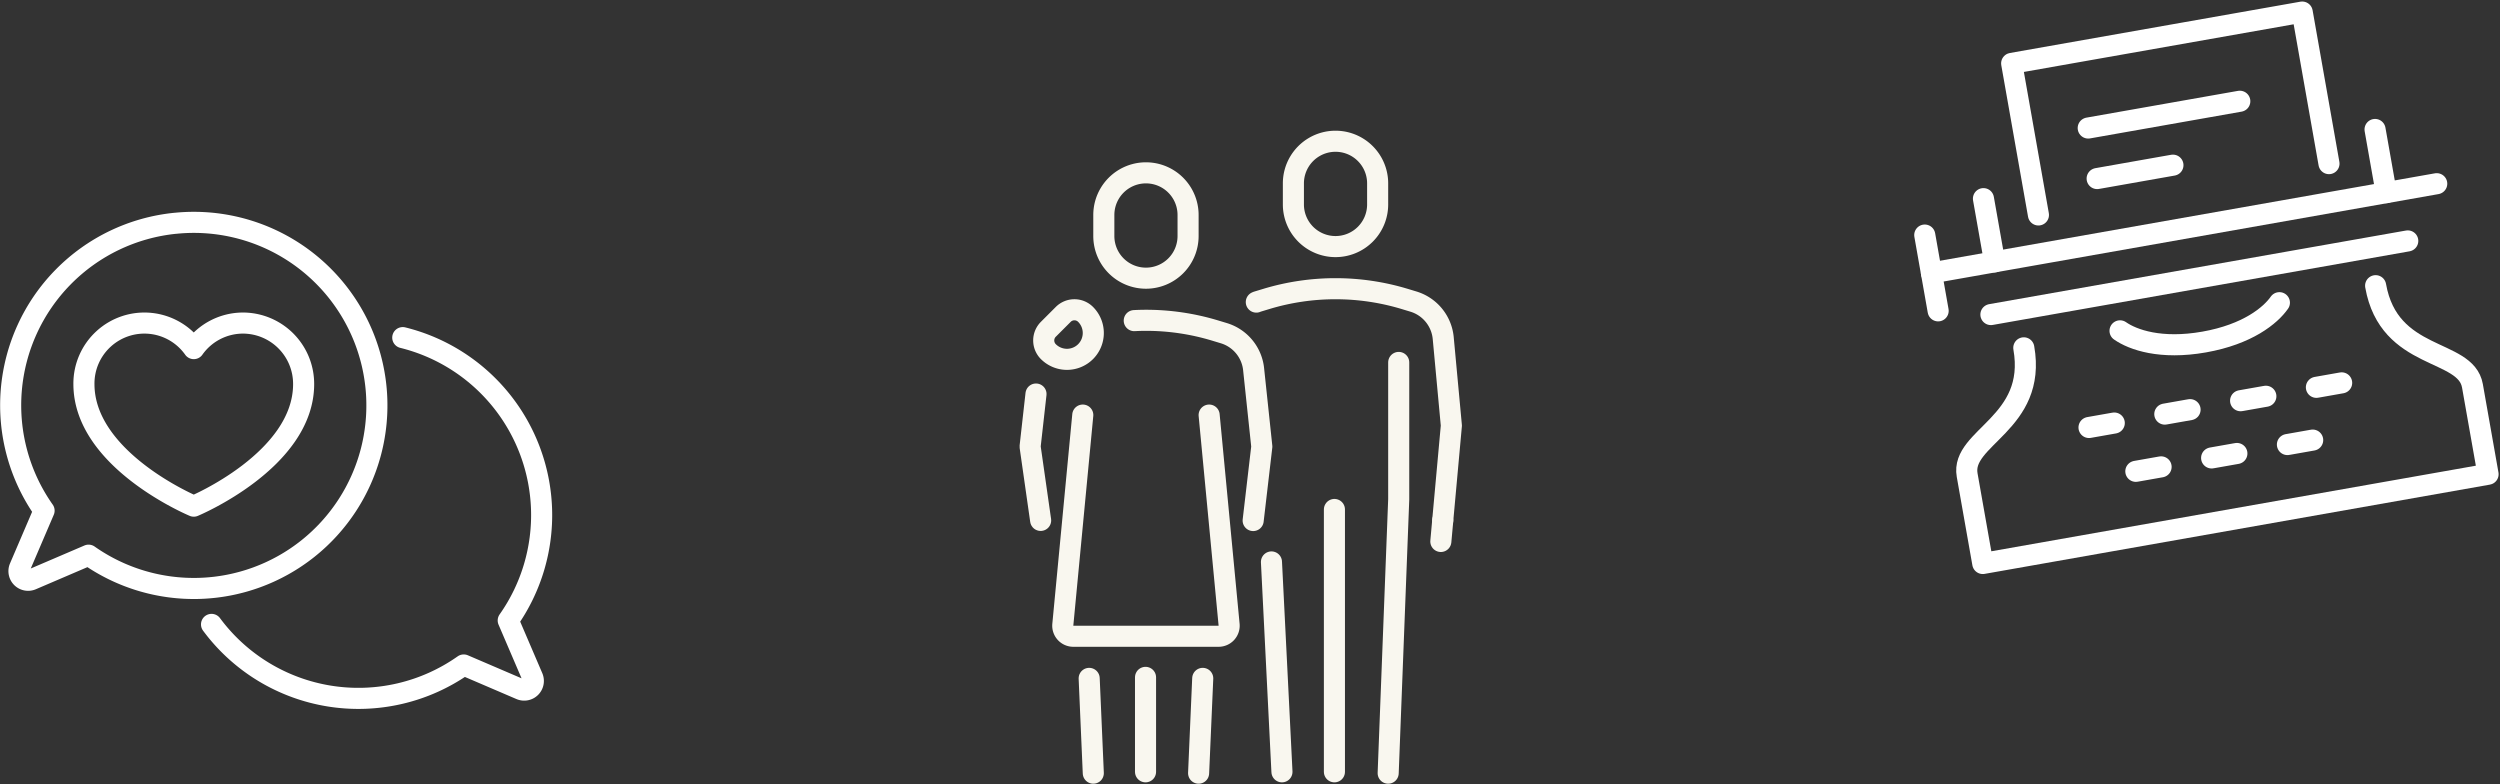<svg xmlns="http://www.w3.org/2000/svg" width="474.421" height="148.807" viewBox="0 0 474.421 148.807">
  <rect x="0" y="0" width="474.421" height="148.807" fill="#333333" stroke="none"/>
  <g id="Group_6463" data-name="Group 6463" transform="translate(16677.346 -6299.232)">
    <g id="Group_6195" data-name="Group 6195" transform="matrix(0.985, -0.174, 0.174, 0.985, -16317.17, 6315.073)">
      <line id="Line_136" data-name="Line 136" x2="4.867" transform="translate(38.939 70.577)" fill="none" stroke="#fff" stroke-linecap="round" stroke-miterlimit="10" stroke-width="4"/>
      <line id="Line_137" data-name="Line 137" x2="4.867" transform="translate(53.541 70.577)" fill="none" stroke="#fff" stroke-linecap="round" stroke-miterlimit="10" stroke-width="4"/>
      <line id="Line_138" data-name="Line 138" x2="4.867" transform="translate(68.144 70.577)" fill="none" stroke="#fff" stroke-linecap="round" stroke-miterlimit="10" stroke-width="4"/>
      <line id="Line_139" data-name="Line 139" x2="4.867" transform="translate(31.638 80.312)" fill="none" stroke="#fff" stroke-linecap="round" stroke-miterlimit="10" stroke-width="4"/>
      <line id="Line_140" data-name="Line 140" x2="4.867" transform="translate(24.337 70.577)" fill="none" stroke="#fff" stroke-linecap="round" stroke-miterlimit="10" stroke-width="4"/>
      <line id="Line_141" data-name="Line 141" x2="4.867" transform="translate(46.24 80.312)" fill="none" stroke="#fff" stroke-linecap="round" stroke-miterlimit="10" stroke-width="4"/>
      <line id="Line_142" data-name="Line 142" x2="4.867" transform="translate(60.842 80.312)" fill="none" stroke="#fff" stroke-linecap="round" stroke-miterlimit="10" stroke-width="4"/>
      <path id="Path_2253" data-name="Path 2253" d="M82.565,0c0,14.6,14.783,14.6,14.783,21.9V38.939H0V21.9C0,14.6,14.782,14.6,14.782,0" transform="translate(0 53.542)" fill="none" stroke="#fff" stroke-linecap="round" stroke-linejoin="round" stroke-width="4"/>
      <path id="Path_2254" data-name="Path 2254" d="M30.705,0c-2.105,2.105-7,4.867-15.353,4.867S2.105,2.105,0,0" transform="translate(33.322 53.542)" fill="none" stroke="#fff" stroke-linecap="round" stroke-miterlimit="10" stroke-width="4"/>
      <line id="Line_143" data-name="Line 143" x2="29.204" transform="translate(34.072 14.602)" fill="none" stroke="#fff" stroke-linecap="round" stroke-linejoin="round" stroke-width="4"/>
      <line id="Line_144" data-name="Line 144" x2="14.602" transform="translate(34.072 24.337)" fill="none" stroke="#fff" stroke-linecap="round" stroke-linejoin="round" stroke-width="4"/>
      <path id="Path_2255" data-name="Path 2255" d="M0,29.2V0H55.975V29.2" transform="translate(21.903 0)" fill="none" stroke="#fff" stroke-linecap="round" stroke-linejoin="round" stroke-width="4"/>
      <line id="Line_145" data-name="Line 145" x1="97.348" transform="translate(0 36.506)" fill="none" stroke="#fff" stroke-linecap="round" stroke-miterlimit="10" stroke-width="4"/>
      <line id="Line_146" data-name="Line 146" y1="12.169" transform="translate(12.168 24.337)" fill="none" stroke="#fff" stroke-linecap="round" stroke-miterlimit="10" stroke-width="4"/>
      <line id="Line_147" data-name="Line 147" y1="12.169" transform="translate(87.613 24.337)" fill="none" stroke="#fff" stroke-linecap="round" stroke-miterlimit="10" stroke-width="4"/>
      <line id="Line_148" data-name="Line 148" x2="80.312" transform="translate(9.735 46.24)" fill="none" stroke="#fff" stroke-linecap="round" stroke-miterlimit="10" stroke-width="4"/>
      <line id="Line_149" data-name="Line 149" y2="14.602" transform="translate(0 29.204)" fill="none" stroke="#fff" stroke-linecap="round" stroke-miterlimit="10" stroke-width="4"/>
    </g>
    <g id="Group_6196" data-name="Group 6196" transform="translate(-16481.865 6326.04)">
      <path id="Path_2258" data-name="Path 2258" d="M189.994,502.986h0A7.994,7.994,0,0,1,182,494.991v-4a7.994,7.994,0,1,1,15.989,0v4A7.994,7.994,0,0,1,189.994,502.986Z" transform="translate(-132.036 -483)" fill="none" stroke="#f9f7ef" stroke-linecap="round" stroke-linejoin="round" stroke-width="4"/>
      <line id="Line_151" data-name="Line 151" x1="0.361" y2="3.973" transform="translate(77.944 71.972)" fill="none" stroke="#f9f7ef" stroke-linecap="round" stroke-linejoin="round" stroke-width="4"/>
      <path id="Path_2259" data-name="Path 2259" d="M157.36,583.538a1.389,1.389,0,0,1,.26-.1l1.719-.52a45.346,45.346,0,0,1,26.1,0l1.719.52a8.017,8.017,0,0,1,5.676,6.995l1.539,16.548-1.639,18.007" transform="translate(-114.431 -553.02)" fill="none" stroke="#f9f7ef" stroke-linecap="round" stroke-linejoin="round" stroke-width="4"/>
      <line id="Line_152" data-name="Line 152" x1="1.991" y1="39.828" transform="translate(45.802 79.83)" fill="none" stroke="#f9f7ef" stroke-linecap="round" stroke-linejoin="round" stroke-width="4"/>
      <path id="Path_2260" data-name="Path 2260" d="M245,707.944l2-51.963V630" transform="translate(-177.049 -588.03)" fill="none" stroke="#f9f7ef" stroke-linecap="round" stroke-linejoin="round" stroke-width="4"/>
      <line id="Line_153" data-name="Line 153" y1="49.785" transform="translate(57.75 69.873)" fill="none" stroke="#f9f7ef" stroke-linecap="round" stroke-linejoin="round" stroke-width="4"/>
      <path id="Path_2261" data-name="Path 2261" d="M63.994,523.986h0A7.994,7.994,0,0,1,56,515.991v-4a7.994,7.994,0,1,1,15.989,0v4A7.994,7.994,0,0,1,63.994,523.986Z" transform="translate(-42.01 -498.004)" fill="none" stroke="#f9f7ef" stroke-linecap="round" stroke-linejoin="round" stroke-width="4"/>
      <path id="Path_2262" data-name="Path 2262" d="M76.23,602.06q1.109-.06,2.218-.06A45.148,45.148,0,0,1,91.5,603.919l1.719.52a8.017,8.017,0,0,1,5.676,6.995l1.539,14.53-1.639,14.03" transform="translate(-56.464 -568.024)" fill="none" stroke="#f9f7ef" stroke-linecap="round" stroke-linejoin="round" stroke-width="4"/>
      <path id="Path_2263" data-name="Path 2263" d="M9,674.983l-2-14.01L8.119,651" transform="translate(-7 -603.034)" fill="none" stroke="#f9f7ef" stroke-linecap="round" stroke-linejoin="round" stroke-width="4"/>
      <path id="Path_2264" data-name="Path 2264" d="M23.994,602.944h0a5,5,0,0,1-7.066,0,3,3,0,0,1,0-4.24l2.827-2.827a3,3,0,0,1,4.24,0A5,5,0,0,1,23.994,602.944Z" transform="translate(-13.466 -563.023)" fill="none" stroke="#f9f7ef" stroke-linecap="round" stroke-linejoin="round" stroke-width="4"/>
      <path id="Path_2265" data-name="Path 2265" d="M56.479,665l3.789,39.782a2,2,0,0,1-1.989,2.188H30.7a2,2,0,0,1-1.989-2.188L32.5,665" transform="translate(-22.503 -613.037)" fill="none" stroke="#f9f7ef" stroke-linecap="round" stroke-linejoin="round" stroke-width="4"/>
      <line id="Line_154" data-name="Line 154" x1="0.782" y1="17.987" transform="translate(11.21 101.927)" fill="none" stroke="#f9f7ef" stroke-linecap="round" stroke-linejoin="round" stroke-width="4"/>
      <line id="Line_155" data-name="Line 155" y1="17.987" x2="0.782" transform="translate(31.977 101.927)" fill="none" stroke="#f9f7ef" stroke-linecap="round" stroke-linejoin="round" stroke-width="4"/>
      <line id="Line_156" data-name="Line 156" y1="17.922" transform="translate(21.905 101.735)" fill="none" stroke="#f9f7ef" stroke-linecap="round" stroke-linejoin="round" stroke-width="4"/>
    </g>
    <g id="Group_6194" data-name="Group 6194" transform="translate(-16675.316 6341.431)">
      <path id="Path_2266" data-name="Path 2266" d="M1469.869,375.13a34.7,34.7,0,0,1,20.012,53.679l4.627,10.789a1.737,1.737,0,0,1-2.281,2.281l-10.789-4.627a34.684,34.684,0,0,1-47.859-7.7" transform="translate(-1395.466 -353.259)" fill="none" stroke="#fff" stroke-linecap="round" stroke-linejoin="round" stroke-width="4"/>
      <path id="Path_2267" data-name="Path 2267" d="M1311.252,287.171a34.71,34.71,0,0,0-24.917,54.535L1281.71,352.5a1.737,1.737,0,0,0,2.281,2.281l10.79-4.624a34.738,34.738,0,1,0,16.471-62.981Z" transform="translate(-1280 -287)" fill="none" stroke="#fff" stroke-linecap="round" stroke-linejoin="round" stroke-width="4"/>
      <path id="Path_2268" data-name="Path 2268" d="M1366.191,364a11.452,11.452,0,0,0-9.345,4.847A11.478,11.478,0,0,0,1336,375.581c0,14.476,20.846,23.162,20.846,23.162s20.846-8.686,20.846-23.162A11.541,11.541,0,0,0,1366.191,364Z" transform="translate(-1322.103 -344.891)" fill="none" stroke="#fff" stroke-linecap="round" stroke-linejoin="round" stroke-width="4"/>
    </g>
  </g>
</svg>

